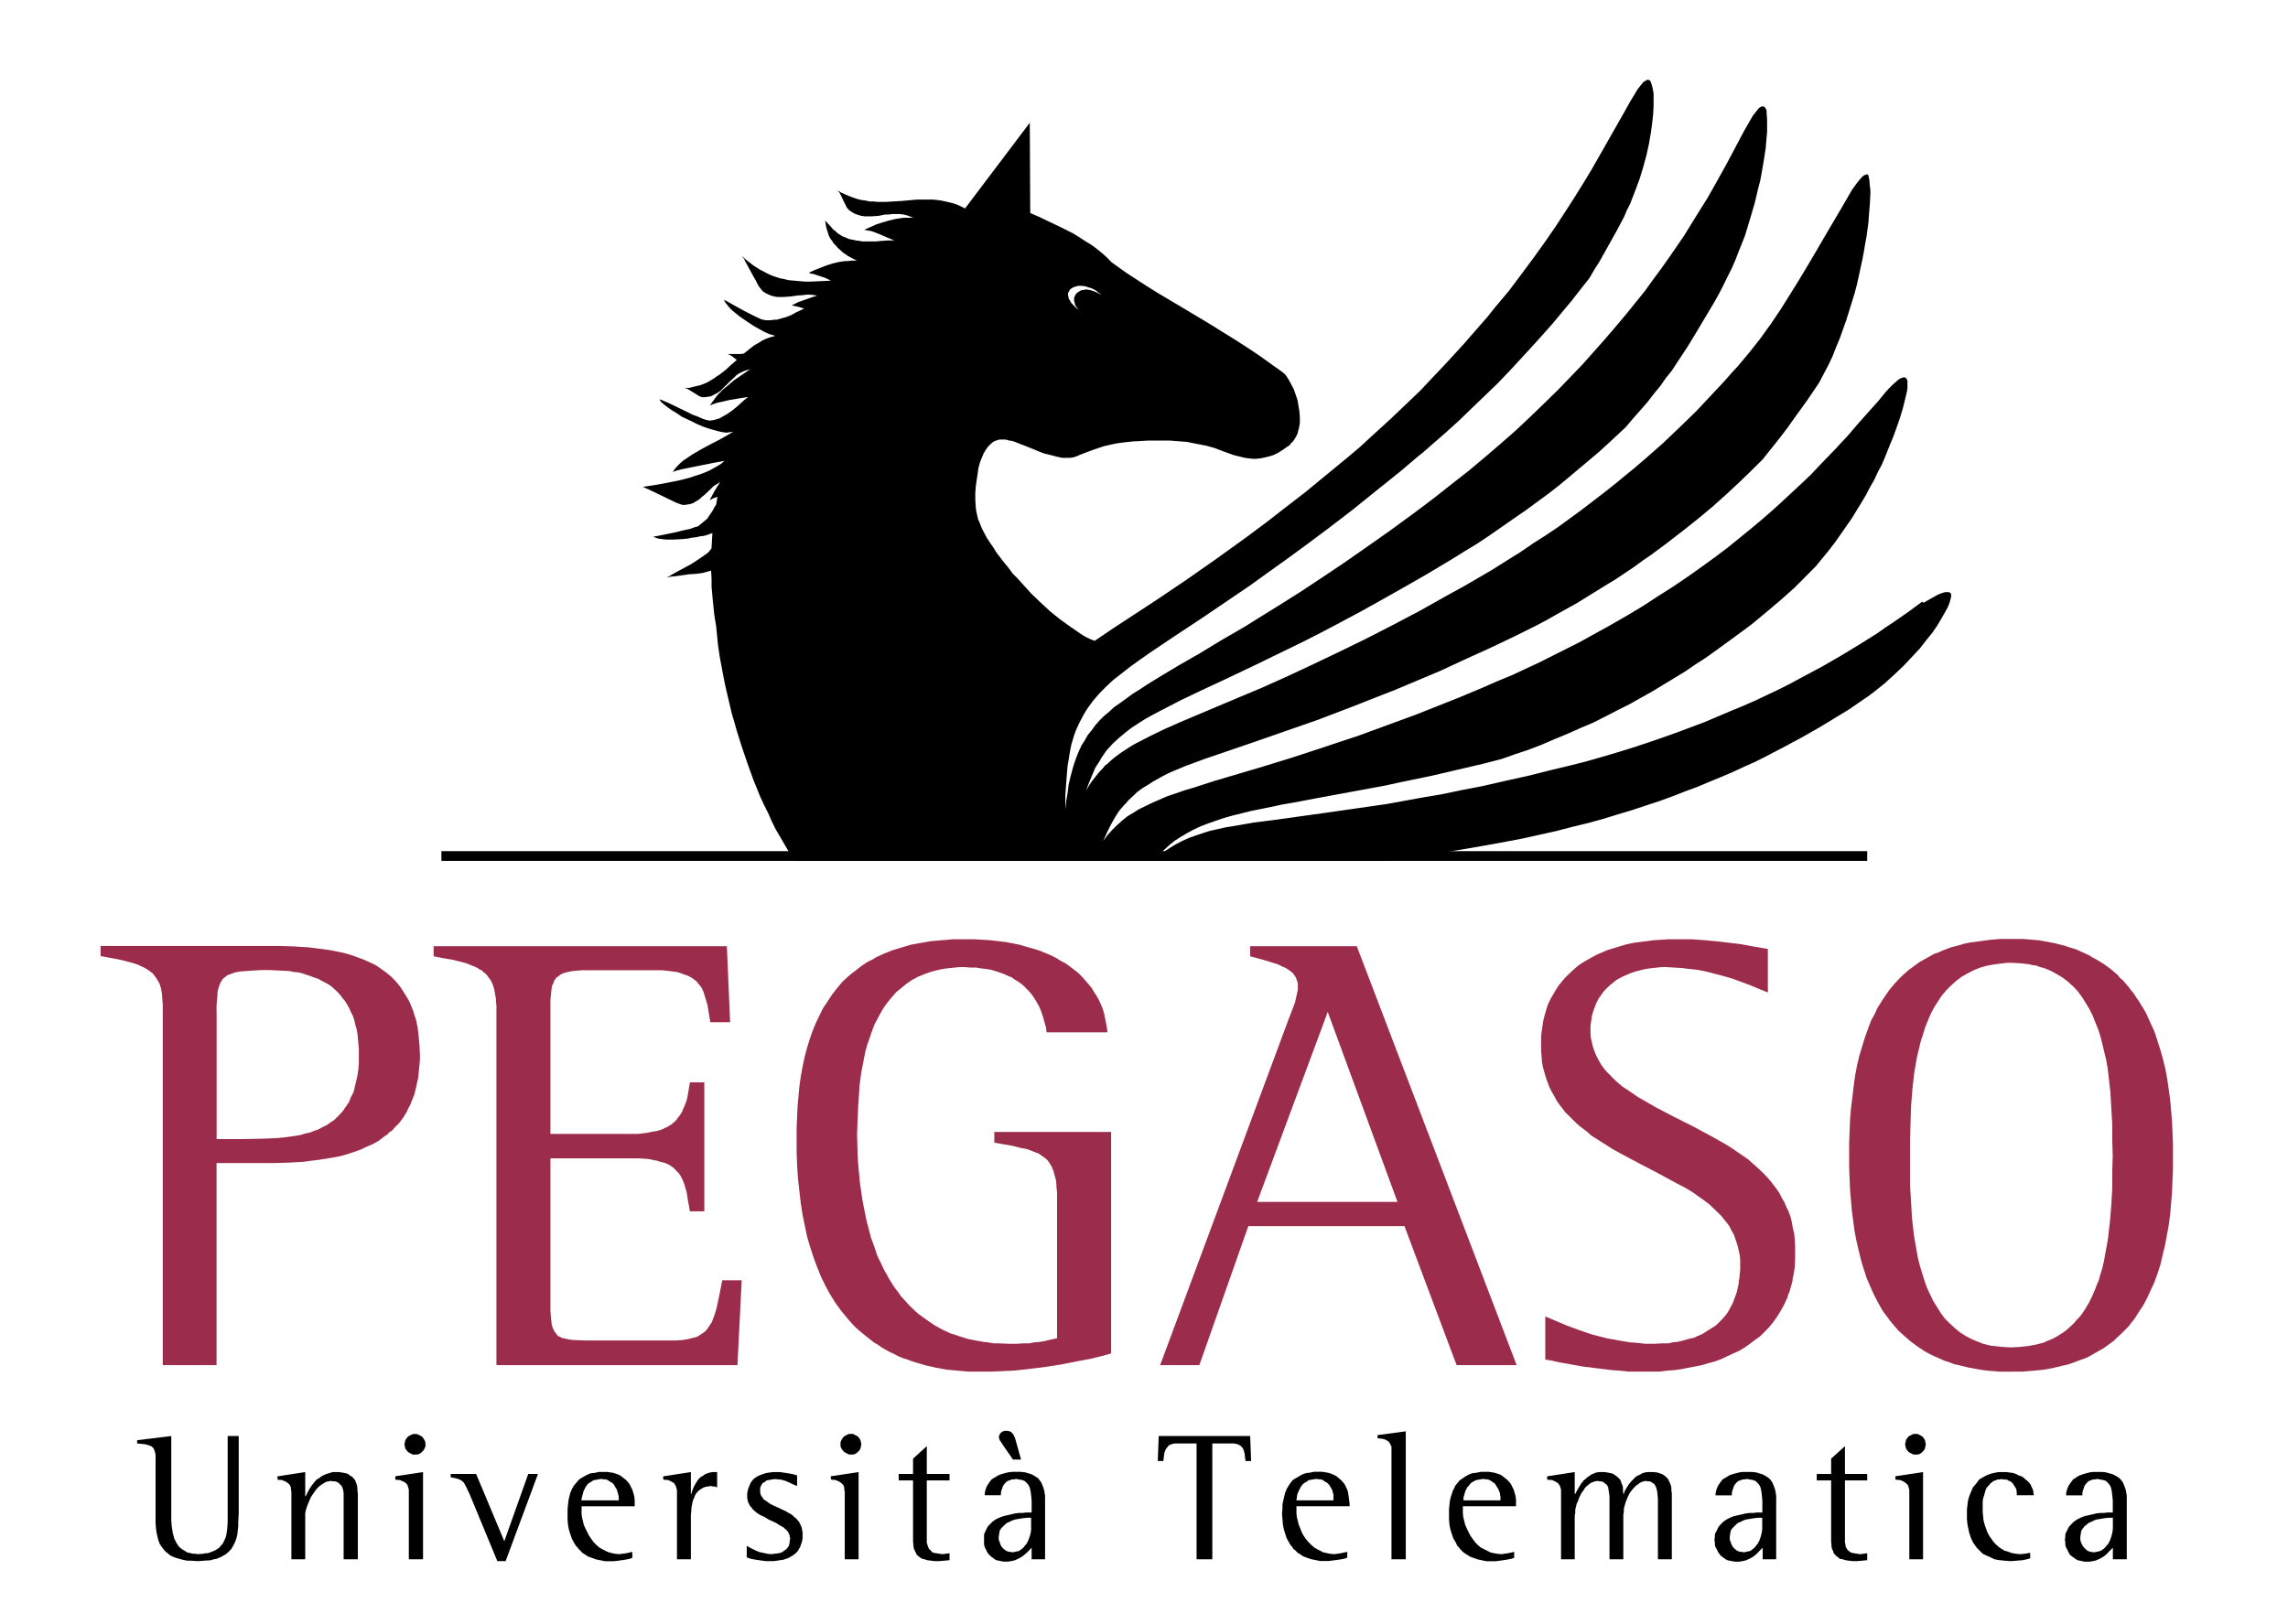 <svg xmlns="http://www.w3.org/2000/svg" id="Livello_1" data-name="Livello 1" viewBox="0 0 296.17 210.32"><defs><style>      .cls-1, .cls-2, .cls-3 {        stroke-width: 0px;      }      .cls-1, .cls-3 {        fill: #000;      }      .cls-2 {        fill: #9c2c4b;      }      .cls-2, .cls-3 {        fill-rule: evenodd;      }    </style></defs><polygon class="cls-3" points="30.9 185.94 29.47 185.94 29.47 196.25 29.47 197.09 29.41 197.99 29.35 198.42 29.28 198.83 29.16 199.2 28.99 199.56 28.81 199.91 28.51 200.22 28.4 200.4 28.21 200.51 27.85 200.75 27.38 200.94 26.89 201.12 26.6 201.12 26.3 201.18 25.58 201.24 25.29 201.18 24.98 201.18 24.45 201.06 24.2 201 24.02 200.87 23.61 200.63 23.31 200.4 23.13 200.22 23.01 200.04 22.77 199.67 22.71 199.5 22.59 199.32 22.47 198.89 22.36 198.48 22.3 198.05 22.23 197.64 22.17 196.8 22.17 196.07 22.17 185.94 17.75 186.48 17.75 186.9 18.82 187.01 19 187.07 19.25 187.13 19.54 187.25 19.66 187.31 19.78 187.44 19.9 187.56 19.96 187.74 20.02 187.91 20.08 188.09 20.14 188.4 20.14 188.64 20.14 196.07 20.14 196.68 20.14 197.27 20.19 197.87 20.26 198.42 20.38 198.95 20.5 199.44 20.68 199.91 20.97 200.34 21.28 200.75 21.46 200.94 21.64 201.06 22.05 201.41 22.3 201.53 22.59 201.65 23.18 201.84 23.9 202.02 24.27 202.08 24.68 202.08 25.58 202.14 26.48 202.08 27.32 202.02 27.67 201.9 28.03 201.84 28.63 201.59 28.93 201.41 29.16 201.3 29.59 200.94 29.77 200.75 29.94 200.57 30.18 200.16 30.43 199.67 30.6 199.2 30.72 198.71 30.78 198.17 30.84 197.64 30.84 197.09 30.9 195.95 30.9 185.94"></polygon><polygon class="cls-3" points="37.72 201.9 39.51 201.9 39.51 196.25 39.51 195.95 39.57 195.6 39.69 195.23 39.81 194.88 40.11 194.16 40.28 193.8 40.53 193.43 40.77 193.08 41 192.78 41.3 192.47 41.61 192.24 41.9 192.06 42.2 191.88 42.5 191.81 42.86 191.75 43.1 191.81 43.39 191.81 43.58 191.88 43.82 192 43.93 192.12 44.05 192.24 44.17 192.35 44.29 192.53 44.41 192.9 44.48 193.31 44.48 193.74 44.48 194.21 44.48 201.9 46.32 201.9 46.32 193.43 46.26 192.84 46.26 192.59 46.2 192.3 46.03 191.81 45.91 191.57 45.73 191.4 45.61 191.22 45.36 191.1 45.13 190.91 44.89 190.79 44.6 190.73 44.29 190.67 43.87 190.61 43.52 190.61 43.04 190.61 42.68 190.73 42.26 190.85 41.96 190.98 41.61 191.16 41.3 191.4 41 191.57 40.77 191.81 40.53 192.12 40.34 192.35 39.99 192.9 39.75 193.37 39.57 193.74 39.51 193.74 39.51 190.61 35.92 191.16 35.92 191.57 36.16 191.63 36.47 191.63 36.76 191.75 37.06 191.88 37.29 192.06 37.42 192.18 37.54 192.3 37.6 192.47 37.66 192.65 37.66 192.9 37.72 193.14 37.72 201.9"></polygon><path class="cls-3" d="M53.74,188.34h.24l.24-.06.24-.13.19-.18.18-.18.12-.24.12-.25v-.53l-.12-.3-.12-.19-.18-.24-.19-.12-.24-.12-.24-.12h-.54l-.24.12-.24.12-.18.12-.18.24-.13.19-.06.3-.06.24.06.3.06.25.13.18.18.24.18.12.24.12.24.13h.31ZM52.9,201.9h1.86v-11.29l-3.59.54v.42l.24.06h.31l.3.12.29.13.25.18.12.12.06.12.06.18.06.18.06.25v9Z"></path><polygon class="cls-3" points="64.38 202.14 65.45 202.14 69.64 190.85 68.38 190.85 65.28 199.56 61.63 190.85 58.34 190.85 58.34 191.28 58.94 191.4 59.35 191.51 59.72 191.69 59.84 191.81 60.02 191.94 60.19 192.24 60.37 192.59 60.8 193.49 64.38 202.14"></polygon><path class="cls-3" d="M80.1,194.27h-4.85l.06-.35.12-.43.11-.42.12-.24.13-.25.11-.18.18-.24.23-.18.24-.12.25-.19.36-.06.3-.06.42-.06.24.06h.23l.24.06.19.12.23.13.18.12.18.12.12.18.23.41.13.19.06.24.06.18.06.24.06.25v.47ZM81.84,200.94l-.78.18-.48.06-.41.06-.6-.06-.53-.12-.23-.06-.31-.13-.47-.24-.43-.24-.41-.35-.18-.19-.18-.18-.3-.42-.29-.43-.24-.47-.24-.49-.19-.41-.11-.49-.12-.47-.06-.49v-.96h6.88v-.84l-.06-.47-.12-.43-.12-.41-.19-.37-.18-.35-.23-.3-.24-.25-.31-.24-.3-.24-.3-.18-.37-.13-.35-.12-.41-.06-.37-.06h-1.08l-.53.12-.54.06-.47.19-.43.24-.41.24-.29.24-.31.37-.29.35-.24.43-.06.18-.12.24-.13.49-.12.53-.06.55-.06.59v1.33l.06.72.11.59.19.6.18.54.24.47.29.49.18.18.19.24.18.18.18.19.18.18.23.12.43.3.53.18.49.19.59.12.6.12h1.13l.54-.06.84-.12.65-.12.37-.13v-.77Z"></path><polygon class="cls-3" points="87.63 201.9 89.43 201.9 89.43 196.19 89.49 195.6 89.49 195.29 89.55 195 89.67 194.39 89.78 194.1 89.91 193.8 90.03 193.49 90.21 193.26 90.44 193.02 90.68 192.84 90.99 192.65 91.29 192.53 91.64 192.47 92.06 192.41 92.24 192.47 92.48 192.47 92.83 192.59 92.83 190.61 92.71 190.61 92.66 190.61 92.24 190.61 91.87 190.67 91.52 190.79 91.22 190.91 90.99 191.1 90.74 191.22 90.5 191.45 90.33 191.63 90.03 192.12 89.78 192.59 89.61 193.02 89.49 193.43 89.43 193.43 89.43 190.61 85.85 191.16 85.85 191.57 86.14 191.63 86.44 191.63 86.73 191.75 86.86 191.81 86.98 191.88 87.28 192.06 87.33 192.18 87.45 192.35 87.51 192.53 87.57 192.71 87.63 192.96 87.63 193.2 87.63 201.9"></polygon><polygon class="cls-3" points="103.18 191.04 102.76 190.91 102.17 190.79 101.39 190.67 100.96 190.61 100.55 190.61 100.08 190.61 99.59 190.67 99.18 190.73 98.81 190.85 98.45 190.98 98.16 191.1 97.85 191.28 97.62 191.45 97.38 191.69 97.32 191.81 97.2 191.94 97.09 192.18 96.97 192.47 96.84 192.78 96.78 193.08 96.72 193.37 96.72 193.74 96.72 193.98 96.78 194.27 96.84 194.51 96.97 194.76 97.09 195 97.26 195.17 97.38 195.35 97.56 195.54 97.98 195.9 98.45 196.19 99 196.44 99.47 196.74 100.49 197.21 100.96 197.52 101.39 197.76 101.5 197.81 101.56 197.93 101.74 198.05 101.92 198.24 102.05 198.42 102.11 198.6 102.22 198.77 102.22 198.95 102.29 199.2 102.22 199.5 102.22 199.73 102.17 199.91 102.11 200.16 101.99 200.34 101.86 200.51 101.74 200.63 101.56 200.75 101.21 201 101.03 201.06 100.79 201.12 100.31 201.18 99.82 201.24 99.3 201.18 98.75 201.06 98.22 200.94 97.79 200.75 97.09 200.4 96.66 200.16 96.66 201.65 97.2 201.84 97.85 201.96 98.69 202.08 99.18 202.14 99.71 202.14 100.13 202.14 100.6 202.08 100.96 202.02 101.39 201.96 101.74 201.84 102.11 201.71 102.4 201.53 102.7 201.35 103 201.12 103.24 200.87 103.42 200.57 103.59 200.28 103.71 199.91 103.83 199.56 103.89 199.2 103.89 198.77 103.89 198.42 103.83 198.11 103.78 197.81 103.66 197.52 103.54 197.27 103.42 197.03 103.24 196.85 103.07 196.62 102.82 196.44 102.64 196.25 102.4 196.07 102.17 195.95 101.68 195.66 101.15 195.41 100.13 194.94 99.65 194.7 99.23 194.39 99.06 194.27 98.87 194.16 98.63 193.8 98.52 193.68 98.45 193.43 98.4 193.26 98.4 193.08 98.4 192.84 98.4 192.65 98.52 192.35 98.63 192.18 98.69 192.06 99 191.88 99.23 191.69 99.59 191.63 99.94 191.57 100.31 191.51 100.79 191.57 101.03 191.57 101.27 191.63 101.68 191.75 102.11 191.94 102.76 192.24 103.18 192.41 103.18 191.04"></polygon><path class="cls-3" d="M110.12,188.34h.3l.23-.06.24-.13.19-.18.18-.18.12-.24.06-.25.06-.3-.06-.24-.06-.3-.12-.19-.18-.24-.19-.12-.24-.12-.23-.12h-.54l-.24.12-.24.12-.18.12-.19.24-.12.19-.11.3v.53l.11.25.12.18.19.24.18.12.24.12.24.13h.25ZM109.34,201.9h1.8v-11.29l-3.59.54v.41l.3.06h.25l.3.12.29.13.23.18.12.12.13.12.06.18.06.18v.25l.06.24v8.76Z"></path><polygon class="cls-3" points="122.91 201.12 122.43 201.18 122.01 201.24 121.59 201.18 121.18 201.12 120.87 201.06 120.69 201 120.58 200.87 120.46 200.75 120.34 200.63 120.22 200.51 120.16 200.34 120.09 200.16 120.03 199.97 119.97 199.73 119.97 199.5 119.97 191.69 122.91 191.69 122.91 190.85 119.97 190.85 119.97 187.25 118.19 188.87 118.19 190.85 116.33 190.85 116.33 191.69 118.19 191.69 118.19 198.77 118.19 199.56 118.25 200.28 118.31 200.57 118.43 200.81 118.55 201.06 118.66 201.3 118.84 201.47 119.07 201.65 119.38 201.84 119.68 201.9 120.03 202.02 120.52 202.08 120.99 202.14 121.53 202.14 122.2 202.08 122.91 202.02 122.91 201.12"></polygon><path class="cls-3" d="M133.49,197.93l-.06.49-.12.47-.19.54-.24.47-.18.19-.18.24-.18.18-.25.18-.18.12-.12.06h-.18l-.23.07-.31.06-.24-.06h-.23l-.18-.07-.18-.06-.3-.24-.12-.12-.12-.12-.12-.18-.06-.12-.12-.37-.12-.3v-.37l.06-.41.06-.36.18-.31.12-.12.12-.12.24-.24.3-.25.29-.12.36-.18.37-.12.29-.06.72-.12.59-.06h.49v1.37ZM133.49,201.9h1.79v-8.22l-.06-.37-.06-.36-.12-.37-.12-.3-.12-.3-.18-.25-.12-.18-.11-.12-.25-.18-.29-.18-.35-.19-.42-.12-.18-.06-.23-.06-.55-.06h-1.07l-.53.06-.49.12-.41.12-.35.13-.31.18-.3.18-.29.18-.19.24-.11.13-.06.12-.18.24-.12.24-.12.31-.06.24-.06.3v.24h2.09v-.24l.06-.36.12-.31.12-.35.24-.3.19-.18.18-.13.24-.06.24-.12h.23l.37-.06.29.06.36.06.25.06.24.12.18.19.18.18.12.18.12.24.13.55.06.55.06.59v1.56h-.72l-.41.06h-.49l-.53.06-.49.12-.53.12-.49.12-.53.19-.49.24-.41.3-.36.37-.18.18-.12.18-.23.49-.12.24-.06.24v1.2l.06.31.12.24.12.24.11.25.18.24.18.18.19.18.18.12.24.19.23.12.31.06.3.06.29.06h.6l.36-.06.29-.06.25-.06.53-.25.42-.24.36-.3.35-.31.49-.53v1.56ZM131.15,188.99h1.02l-.77-2.76-.19-.41-.12-.18-.12-.13-.12-.12-.18-.06-.24-.06h-.42l-.12.06-.18.06-.12.12-.12.07-.06.18-.06.12-.06.18.06.24.06.19.18.24.18.3,1.37,1.98Z"></path><polygon class="cls-3" points="154.89 201.9 156.93 201.9 156.93 186.9 159.07 186.9 159.43 186.9 159.74 186.9 159.97 186.95 160.21 187.01 160.44 187.13 160.58 187.19 160.75 187.38 160.87 187.5 160.93 187.62 160.99 187.79 161.11 188.21 161.22 189.18 161.95 189.18 161.83 185.94 149.99 185.94 149.87 189.18 150.59 189.18 150.65 188.64 150.71 188.21 150.83 187.79 151.01 187.5 151.12 187.38 151.24 187.19 151.61 187.01 152.08 186.9 152.38 186.9 152.74 186.9 154.89 186.9 154.89 201.9"></polygon><path class="cls-3" d="M172.58,194.27h-4.77l.06-.35.06-.43.18-.42.12-.24.12-.25.12-.18.19-.24.24-.18.24-.12.23-.19.31-.06.35-.06.36-.06.3.06h.24l.24.06.18.12.17.13.25.12.12.12.18.18.24.41.12.19.06.24.06.18.06.24v.72ZM174.38,200.94l-.84.18-.41.06-.41.06-.6-.06-.55-.12-.29-.06-.23-.13-.48-.24-.42-.24-.41-.35-.19-.19-.18-.18-.35-.42-.29-.43-.25-.47-.18-.49-.18-.42-.12-.49-.12-.47-.06-.49v-.96h6.88v-.3l-.07-.55-.06-.47-.06-.43-.12-.41-.18-.37-.18-.35-.24-.3-.25-.25-.29-.24-.29-.24-.37-.18-.3-.13-.41-.12-.37-.06-.41-.06h-1.01l-.55.12-.53.06-.48.19-.42.24-.41.24-.37.24-.29.37-.24.35-.25.43-.06.18-.12.24-.12.49-.12.53-.12.55v.59l-.06.6.06.72.06.72.12.59.18.6.18.54.25.47.3.49.18.18.12.24.25.18.18.19.18.18.24.12.42.3.48.18.54.19.59.12.6.12h1.14l.47-.06.9-.12.66-.12.35-.13v-.77Z"></path><polygon class="cls-3" points="180.12 201.9 181.97 201.9 181.97 185.33 178.32 185.82 178.32 186.23 178.87 186.29 179.16 186.35 179.46 186.48 179.76 186.66 179.83 186.78 179.94 186.95 180.12 187.31 180.12 187.56 180.12 187.79 180.12 201.9"></polygon><path class="cls-3" d="M194.23,194.27h-4.79v-.35l.12-.43.12-.42.13-.24.12-.25.18-.18.18-.24.17-.18.23-.12.31-.19.3-.06.36-.06.37-.06.23.06h.24l.23.06.25.12.17.13.18.12.17.12.12.18.25.41.12.19.06.24.12.18v.24l.06.25v.47ZM196.02,200.94l-.84.18-.43.06-.41.06-.61-.06-.59-.12-.24-.06-.25-.13-.47-.24-.49-.24-.41-.35-.18-.19-.17-.18-.31-.42-.3-.43-.24-.47-.23-.49-.19-.42-.12-.49-.12-.47-.06-.49v-.96h6.88v-.84l-.06-.47-.12-.43-.12-.41-.19-.37-.17-.35-.24-.3-.24-.25-.3-.24-.3-.24-.29-.18-.36-.13-.37-.12-.35-.06-.43-.06h-1.01l-.59.12-.54.06-.47.19-.42.24-.35.24-.36.24-.31.37-.29.36-.18.43-.12.18-.06.24-.18.49-.13.53-.06.55-.06.59v1.33l.06.72.12.59.19.6.18.54.29.47.23.49.19.18.17.24.18.18.18.19.24.18.18.12.48.3.47.18.54.19.54.12.59.12h1.2l.49-.06.84-.12.65-.12.42-.13v-.77Z"></path><polygon class="cls-3" points="202.07 201.9 203.84 201.9 203.84 196.25 203.91 195.9 203.91 195.47 204.1 194.7 204.28 194.33 204.39 193.98 204.57 193.61 204.75 193.26 204.99 192.96 205.17 192.65 205.41 192.41 205.7 192.18 205.94 192 206.25 191.88 206.48 191.81 206.78 191.75 207.03 191.81 207.26 191.81 207.5 191.88 207.68 192 207.8 192.12 207.91 192.18 207.98 192.24 208.04 192.35 208.16 192.53 208.22 192.9 208.28 193.31 208.34 193.74 208.34 194.21 208.34 201.9 210.13 201.9 210.13 196.13 210.2 195.72 210.2 195.35 210.31 194.94 210.43 194.51 210.72 193.8 210.9 193.43 211.09 193.14 211.33 192.84 211.56 192.59 211.8 192.35 212.05 192.18 212.28 192 212.53 191.88 212.76 191.81 213 191.75 213.3 191.81 213.54 191.81 213.71 191.88 213.9 192 214.08 192.12 214.2 192.24 214.38 192.59 214.5 193.02 214.56 193.55 214.61 194.1 214.61 194.76 214.61 201.9 216.41 201.9 216.41 194.39 216.41 193.68 216.41 193.31 216.35 193.02 216.35 192.65 216.29 192.35 216.18 192.06 216.06 191.81 215.93 191.51 215.75 191.34 215.51 191.1 215.22 190.91 214.91 190.79 214.56 190.67 214.08 190.61 213.6 190.61 213.24 190.61 212.88 190.67 212.53 190.79 212.23 190.98 211.92 191.1 211.68 191.28 211.45 191.51 211.21 191.75 210.85 192.18 210.55 192.65 210.31 193.08 210.2 193.43 210.13 193.43 210.08 192.84 210.08 192.59 210.01 192.3 209.89 192.06 209.83 191.81 209.71 191.57 209.53 191.4 209.35 191.22 209.18 191.1 208.93 190.91 208.69 190.79 208.4 190.73 208.1 190.67 207.74 190.61 207.32 190.61 206.97 190.61 206.6 190.67 206.31 190.79 206.01 190.91 205.77 191.1 205.47 191.28 205.23 191.51 204.99 191.69 204.81 191.94 204.69 192.06 204.63 192.18 204.33 192.65 204.1 193.08 203.91 193.43 203.84 193.43 203.84 190.61 200.27 191.16 200.27 191.57 200.56 191.63 200.86 191.63 201.17 191.75 201.4 191.88 201.7 192.06 201.76 192.18 201.87 192.3 201.95 192.47 202 192.65 202.07 192.9 202.07 193.14 202.07 201.9"></polygon><path class="cls-3" d="M228.12,197.93l-.06.49-.12.47-.18.54-.24.47-.17.19-.18.24-.19.18-.24.18-.17.12-.18.06h-.12l-.25.07-.3.06-.24-.06h-.23l-.19-.07-.18-.06-.3-.24-.12-.12-.12-.12-.12-.18-.06-.12-.14-.37-.11-.3v-.37l.06-.41.06-.36.19-.31.12-.12.12-.12.23-.24.3-.25.31-.12.36-.18.3-.12.37-.06.71-.12.6-.06h.47v1.37ZM228.12,201.9h1.8v-8.22l-.06-.37-.06-.35-.12-.37-.12-.3-.12-.3-.17-.25-.13-.18-.12-.12-.24-.18-.29-.18-.37-.19-.41-.12-.18-.06-.23-.06-.55-.06h-1.13l-.47.06-.48.12-.42.12-.37.13-.3.18-.29.18-.31.18-.18.24-.12.13-.06.12-.18.24-.12.24-.12.31-.06.24-.07.3v.24h2.11v-.24l.06-.36.12-.31.12-.36.23-.3.18-.18.18-.13.25-.06.24-.12h.23l.37-.06.3.06.36.06.23.06.25.12.18.19.17.18.12.18.12.24.12.55.06.55.06.59v1.56h-.71l-.42.06h-.47l-.54.06-.48.12-.54.12-.53.12-.48.19-.48.24-.42.3-.36.37-.17.18-.12.18-.23.49-.14.24-.06.24v.3l-.06.31.06.3v.3l.06.31.14.24.12.24.12.25.18.24.12.18.24.18.18.12.25.19.24.12.3.06.31.06.29.06h.59l.37-.06.29-.06.24-.06.54-.25.41-.24.37-.3.3-.31.53-.53v1.56Z"></path><polygon class="cls-3" points="241.7 201.12 241.27 201.18 240.8 201.24 240.38 201.18 240.02 201.12 239.67 201.06 239.55 201 239.37 200.87 239.24 200.75 239.12 200.63 239.06 200.51 238.94 200.34 238.89 200.16 238.89 199.97 238.82 199.73 238.82 199.5 238.82 191.69 241.7 191.69 241.7 190.85 238.82 190.85 238.82 187.25 237.03 188.87 237.03 190.85 235.17 190.85 235.17 191.69 237.03 191.69 237.03 198.77 237.03 199.56 237.09 200.28 237.15 200.57 237.28 200.81 237.34 201.06 237.52 201.3 237.69 201.47 237.93 201.65 238.16 201.84 238.53 201.9 238.89 202.02 239.31 202.08 239.84 202.14 240.38 202.14 241.04 202.08 241.7 202.02 241.7 201.12"></polygon><path class="cls-3" d="M247.97,188.34h.24l.25-.06.23-.13.18-.18.18-.18.12-.24.06-.25.06-.3-.06-.24-.06-.3-.12-.19-.18-.24-.18-.12-.23-.12-.25-.12h-.53l-.24.12-.25.12-.17.12-.18.24-.12.19-.06.3-.06.24.06.3.06.25.12.18.18.24.17.12.25.12.24.13h.29ZM247.13,201.9h1.8v-11.29l-3.58.54v.42l.3.06h.29l.3.12.25.13.24.18.12.12.12.12.06.18.06.18.06.25v9Z"></path><polygon class="cls-3" points="262.8 201.06 262.14 201.18 261.49 201.24 260.89 201.18 260.29 201.06 259.81 200.87 259.51 200.81 259.33 200.69 258.85 200.4 258.43 200.04 258.07 199.67 257.78 199.26 257.48 198.83 257.24 198.36 257.06 197.87 256.88 197.34 256.76 196.86 256.7 196.31 256.65 195.78 256.65 195.23 256.65 194.82 256.65 194.39 256.7 194.04 256.82 193.68 257 193.02 257.12 192.71 257.3 192.47 257.48 192.3 257.66 192.06 257.84 191.94 258.07 191.75 258.31 191.69 258.56 191.57 258.8 191.57 259.09 191.51 259.33 191.57 259.63 191.57 259.87 191.63 260.05 191.75 260.23 191.81 260.4 191.94 260.53 192.06 260.65 192.24 260.83 192.53 260.95 192.71 261.01 192.9 261.06 193.26 261.06 193.61 263.28 193.61 263.21 193.31 263.21 193.08 263.1 192.78 262.98 192.53 262.86 192.24 262.69 192 262.43 191.75 262.2 191.57 261.96 191.34 261.67 191.16 261.3 191.04 260.95 190.85 260.59 190.73 260.17 190.67 259.69 190.61 259.27 190.61 258.68 190.61 258.07 190.73 257.84 190.79 257.6 190.85 257.12 191.04 256.7 191.28 256.28 191.51 256.1 191.69 255.98 191.88 255.69 192.24 255.38 192.59 255.2 193.02 255.03 193.43 254.85 193.92 254.73 194.39 254.67 194.94 254.61 195.47 254.61 196.01 254.61 196.68 254.67 197.34 254.79 197.93 254.91 198.48 255.08 199.01 255.2 199.32 255.32 199.56 255.45 199.79 255.57 199.97 255.75 200.22 255.93 200.46 256.28 200.81 256.65 201.18 257.12 201.41 257.66 201.65 258.19 201.9 258.5 201.96 258.85 202.02 259.51 202.08 260.29 202.14 261.06 202.08 261.78 202.02 262.38 201.9 262.8 201.77 262.8 201.06"></polygon><path class="cls-3" d="M273.5,197.93l-.06.49-.12.47-.18.54-.24.47-.18.19-.19.24-.18.18-.24.18-.24.12-.12.06h-.12l-.25.07-.3.06-.47-.06-.19-.07-.18-.06-.29-.24-.12-.12-.12-.12-.12-.18-.06-.12-.18-.37-.06-.3v-.37l.06-.41.06-.36.19-.31.12-.12.06-.12.3-.24.3-.25.31-.12.35-.18.3-.12.37-.06.71-.12.61-.06h.47v1.37ZM273.5,201.9h1.8v-8.22l-.06-.37-.06-.35-.12-.37-.12-.3-.12-.3-.18-.25-.13-.18-.12-.12-.24-.18-.3-.18-.37-.19-.42-.12-.24-.06-.17-.06-.54-.06h-1.13l-.48.06-.47.12-.41.12-.37.13-.36.18-.23.18-.31.18-.17.24-.12.13-.06.12-.18.24-.12.24-.12.31-.07.24-.06.3v.24h2.1v-.24l.06-.36.12-.31.12-.36.24-.3.17-.18.18-.13.19-.06.29-.12h.24l.35-.06.31.06.3.06.29.06.25.12.17.19.18.18.12.18.12.24.12.55.06.55.06.59v1.56h-.71l-.42.06h-.47l-.54.06-.47.12-.54.12-.53.12-.48.19-.47.24-.43.3-.36.37-.18.18-.12.18-.25.49-.12.24-.06.24v.3l-.06.31.06.3v.3l.06.31.12.24.13.24.12.25.12.24.18.18.24.18.18.12.25.19.24.12.3.06.3.06.24.06h.65l.36-.06.3-.06.23-.06.54-.25.41-.24.37-.3.29-.31.53-.53v1.56Z"></path><path class="cls-2" d="M28.03,131.03v-.84l.06-.72.06-.65v-.31l.06-.3.13-.49.12-.24.06-.23.24-.37.12-.18.18-.12.37-.3.47-.18.54-.19.65-.12.78-.06.9-.06,1.02-.06h1.13l1.25.06,1.26.06.59.12.6.06.53.13.54.18.53.18.48.18.53.18.43.25.47.24.42.23.41.3.35.31.37.36.35.37.3.41.31.36.3.49.24.42.24.54.25.49.18.53.12.54.18.6.12.66.06.6.06.73.06.65v1.68l-.06.9-.12.84-.18.78-.18.72-.06.35-.12.37-.31.59-.24.61-.36.54-.18.24-.18.3-.37.42-.41.42-.43.43-.47.3-.48.35-.53.25-.54.3-.53.18-.6.24-.59.12-.6.19-.66.11-1.25.18-1.31.12-1.38.06-2.8.06h-3.47v-16.44ZM21.03,176.76h7v-26.16h7.42l1.97-.06,1.9-.11.96-.13.96-.12,1.91-.3.9-.18.9-.25.9-.3.84-.3.77-.37.84-.36.72-.41.72-.55.35-.23.3-.31.37-.24.3-.35.3-.31.31-.3.53-.72.48-.78.18-.42.24-.42.35-.9.19-.47.12-.49.12-.53.12-.54.12-.53.06-.55.06-.6.06-.59.06-.66v-.61l-.06-1.32-.12-1.21-.12-1.08-.12-.53-.12-.55-.18-.47-.13-.49-.36-.9-.18-.41-.24-.43-.49-.78-.47-.72-.54-.65-.59-.61-.37-.3-.3-.25-.66-.47-.71-.49-.78-.36-.78-.35-.84-.31-.84-.3-.83-.23-.9-.19-.9-.18-.9-.12-.9-.12-.96-.12-.96-.06-.96-.06-1.86-.06H13.02v1.31l2.34.43.96.23.9.24.71.24.37.19.3.12.3.18.29.18.49.35.18.19.18.24.18.23.13.24.3.49.18.6.06.3.06.36.06.72.06.78v46.63Z"></path><polygon class="cls-2" points="64.26 176.76 95.46 176.76 96.01 165.78 93.49 165.78 93.08 167.88 92.89 168.77 92.71 169.56 92.48 170.28 92.24 170.93 92.12 171.24 91.95 171.48 91.64 171.95 91.46 172.2 91.29 172.38 90.8 172.73 90.33 173.04 90.03 173.16 89.72 173.22 89.07 173.39 88.71 173.45 88.35 173.51 87.45 173.57 86.5 173.57 77.84 173.57 75.86 173.57 74.3 173.51 73.7 173.45 73.17 173.33 72.68 173.22 72.51 173.1 72.33 173.04 72.15 172.91 72.04 172.73 71.92 172.61 71.8 172.44 71.61 172.08 71.43 171.59 71.37 171.05 71.31 170.46 71.25 169.73 71.25 168.89 71.25 149.99 81.42 149.99 82.67 149.99 83.68 150.05 84.17 150.11 84.64 150.23 85.07 150.29 85.42 150.42 86.14 150.6 86.73 150.89 87.22 151.25 87.63 151.68 87.81 151.85 88 152.09 88.3 152.64 88.53 153.18 88.71 153.77 88.9 154.43 89.01 155.22 89.31 156.84 91.17 156.84 91.17 140.15 89.31 140.15 89.07 141.54 88.96 142.19 88.77 142.79 88.53 143.39 88.41 143.63 88.3 143.93 88 144.42 87.81 144.65 87.63 144.89 87.45 145.14 87.22 145.32 86.98 145.55 86.67 145.73 86.38 145.92 86.08 146.04 85.78 146.21 85.42 146.33 85.01 146.45 84.58 146.51 83.68 146.69 82.61 146.82 81.42 146.82 71.25 146.82 71.25 130.97 71.25 130.19 71.25 129.47 71.31 128.88 71.37 128.27 71.43 127.79 71.49 127.55 71.61 127.37 71.74 126.96 71.85 126.83 71.97 126.65 72.09 126.53 72.27 126.42 72.56 126.18 72.99 125.99 73.23 125.93 73.46 125.87 74.01 125.75 74.6 125.69 75.32 125.63 76.16 125.63 84.58 125.63 85.72 125.63 86.26 125.69 86.79 125.75 87.69 125.87 88.41 126.12 89.07 126.35 89.61 126.65 89.84 126.83 90.09 127.02 90.27 127.19 90.44 127.43 90.8 127.86 91.05 128.39 91.22 128.93 91.4 129.53 91.58 130.13 91.7 130.86 91.95 132.36 94.51 132.36 94.09 122.52 56.13 122.52 56.13 123.83 57.38 124.07 58.52 124.26 59.47 124.49 60.37 124.73 61.09 125.03 61.44 125.16 61.81 125.34 62.05 125.51 62.34 125.63 62.58 125.87 62.83 126.06 63.01 126.23 63.18 126.47 63.36 126.71 63.54 126.96 63.79 127.49 63.96 128.04 64.02 128.33 64.08 128.69 64.2 129.35 64.2 129.72 64.26 130.13 64.26 130.97 64.26 176.76"></polygon><polygon class="cls-2" points="143.83 146.57 128.71 146.57 128.71 147.96 131.09 148.37 132.05 148.62 132.95 148.79 133.73 149.09 134.03 149.21 134.39 149.33 134.92 149.7 135.16 149.87 135.41 150.05 135.64 150.29 135.82 150.54 135.94 150.77 136.12 151.01 136.23 151.32 136.36 151.61 136.54 152.28 136.66 152.69 136.72 153.05 136.78 153.95 136.83 154.43 136.83 154.98 136.83 156.12 136.83 173.28 136.06 173.45 135.28 173.63 134.63 173.75 133.91 173.81 133.18 173.94 132.42 173.94 131.58 174 130.68 174 129.25 173.94 128.59 173.94 127.87 173.81 127.28 173.75 126.61 173.63 126.01 173.51 125.36 173.39 124.23 173.04 123.69 172.85 123.08 172.67 122.06 172.2 121.05 171.65 120.16 171.05 119.26 170.4 118.84 170.09 118.43 169.73 117.65 168.96 116.93 168.17 116.57 167.76 116.28 167.33 115.91 166.86 115.61 166.43 115.32 165.95 115.01 165.47 114.78 165 114.48 164.51 114 163.49 113.76 163.02 113.52 162.48 113.17 161.4 112.74 160.25 112.45 159.11 112.15 157.97 111.91 156.78 111.67 155.57 111.49 154.38 111.31 153.12 111.2 151.91 111.08 150.66 111.01 149.39 110.94 146.82 111.01 145.14 111.08 143.39 111.2 141.6 111.25 140.69 111.37 139.74 111.49 138.84 111.67 137.94 111.84 137.04 112.02 136.14 112.27 135.24 112.57 134.4 112.86 133.56 113.17 132.71 113.58 131.93 114 131.15 114.42 130.43 114.9 129.78 115.2 129.41 115.44 129.12 116.03 128.45 116.69 127.92 117.35 127.37 118.06 126.89 118.84 126.47 119.26 126.3 119.68 126.12 120.58 125.81 121.05 125.69 121.53 125.57 122.06 125.46 122.55 125.39 123.08 125.34 123.63 125.28 124.23 125.22 124.82 125.22 125.54 125.28 126.32 125.28 126.97 125.39 127.63 125.46 128.29 125.57 128.88 125.75 129.43 125.93 129.96 126.12 130.44 126.35 130.92 126.53 131.34 126.83 131.76 127.08 132.17 127.37 132.54 127.67 132.83 127.98 133.13 128.27 133.44 128.63 133.67 128.93 133.91 129.29 134.14 129.66 134.33 130.01 134.51 130.31 134.8 131.03 135.04 131.75 135.22 132.42 135.41 133.07 135.47 133.67 143.35 133.67 143.29 133.07 143.17 132.48 143.05 131.87 142.93 131.27 142.76 130.68 142.64 130.37 142.52 130.08 142.27 129.53 141.98 129 141.62 128.45 141.31 127.92 140.9 127.43 140.49 126.96 140.06 126.47 139.59 125.99 139.05 125.57 138.51 125.16 137.91 124.73 137.25 124.38 136.66 124.01 135.94 123.65 135.22 123.36 134.45 123.05 133.67 122.81 132.83 122.58 131.99 122.33 131.09 122.15 130.14 121.97 129.18 121.86 128.16 121.74 127.15 121.68 126.07 121.62 124.94 121.62 123.39 121.62 122.67 121.68 121.95 121.74 120.52 121.86 119.21 122.09 118.55 122.21 117.88 122.33 116.69 122.69 115.49 123.05 114.42 123.48 113.4 123.95 112.92 124.26 112.39 124.49 111.49 125.09 110.65 125.75 110.23 126.06 109.81 126.42 109.03 127.14 108.38 127.92 107.72 128.76 107.13 129.66 106.53 130.56 106.06 131.52 105.57 132.54 105.16 133.56 104.79 134.63 104.44 135.77 104.14 136.92 103.89 138.11 103.66 139.37 103.48 140.64 103.36 141.95 103.24 143.28 103.18 144.65 103.12 146.04 103.12 147.47 103.12 149.21 103.18 150.95 103.3 152.64 103.48 154.26 103.66 155.82 103.89 157.31 104.2 158.82 104.49 160.19 104.91 161.58 105.33 162.89 105.81 164.16 106.29 165.35 106.88 166.55 107.48 167.64 108.15 168.72 108.5 169.19 108.85 169.68 109.64 170.64 109.99 171.05 110.42 171.54 110.83 171.95 111.25 172.32 112.21 173.1 113.11 173.81 113.64 174.12 114.12 174.47 114.66 174.78 115.2 175.08 115.73 175.31 116.28 175.61 116.87 175.86 117.47 176.04 118.06 176.27 118.66 176.45 119.92 176.82 121.24 177.11 121.89 177.23 122.55 177.35 123.98 177.48 124.7 177.54 125.42 177.6 126.97 177.6 128.35 177.6 129.67 177.54 131.04 177.48 132.36 177.35 134.92 177.05 137.25 176.7 139.41 176.27 140.37 176.09 141.26 175.92 142.76 175.55 143.83 175.25 143.83 146.57"></polygon><path class="cls-2" d="M171.87,131.03l9.03,24.6h-18.17l9.14-24.6ZM150.17,176.76h5.08l6.34-18h20.21l6.75,18h7.77l-10.34-27.12-10.35-27.12h-13.8v1.31l1.37.36,1.25.37,1.08.35.48.25.42.18.36.23.18.12.12.12.18.12.12.13.18.24.19.3.12.37.12.3v.9l-.12.53-.12.54-.12.55-.43,1.14-.42,1.08-16.62,44.77Z"></path><polygon class="cls-2" points="228.84 122.87 226.75 122.52 225.44 122.27 224 122.09 222.45 121.91 220.71 121.74 218.92 121.62 217.95 121.62 217 121.62 215.98 121.62 215.03 121.68 214.08 121.74 213.18 121.86 212.28 121.97 211.39 122.09 210.55 122.27 209.71 122.52 208.93 122.76 208.16 122.99 207.44 123.29 206.72 123.6 206.07 123.95 205.41 124.32 204.81 124.67 204.21 125.09 203.67 125.57 203.14 126.06 202.66 126.53 202.18 127.08 201.76 127.61 201.4 128.16 201.05 128.76 200.68 129.41 200.39 130.01 200.15 130.74 199.97 131.39 199.78 132.11 199.67 132.83 199.55 133.61 199.49 134.4 199.49 135.24 199.49 136.02 199.55 136.73 199.6 137.51 199.72 138.17 199.91 138.84 200.09 139.49 200.33 140.15 200.56 140.76 200.86 141.36 201.17 141.89 201.46 142.44 201.81 142.97 202.24 143.51 202.59 143.99 203.08 144.47 203.5 144.89 203.98 145.37 204.45 145.79 205.47 146.57 205.94 147 206.48 147.35 207.62 148.07 208.75 148.79 209.94 149.45 212.34 150.72 214.73 151.97 217.07 153.24 218.21 153.83 219.28 154.49 219.76 154.85 220.3 155.22 221.26 155.94 222.08 156.72 222.86 157.49 223.23 157.97 223.58 158.39 223.88 158.82 224.11 159.29 224.42 159.83 224.6 160.32 224.78 160.86 224.95 161.4 225.07 161.93 225.2 162.53 225.26 163.14 225.26 163.73 225.26 164.39 225.2 165 225.14 165.59 225.07 165.9 225.07 166.19 224.95 166.74 224.83 167.27 224.66 167.76 224.48 168.23 224.31 168.72 224.05 169.19 223.82 169.62 223.58 170.03 223.29 170.4 222.98 170.75 222.63 171.11 222.27 171.48 221.91 171.77 221.49 172.01 220.65 172.55 220.24 172.79 219.76 172.98 219.28 173.22 218.73 173.33 217.66 173.63 217.13 173.75 216.53 173.81 215.93 173.94 215.28 173.94 214.01 174 213 174 211.97 173.88 210.96 173.81 209.94 173.63 208.93 173.45 207.98 173.28 207.03 173.04 206.07 172.79 204.33 172.2 203.5 171.89 202.71 171.59 201.29 170.99 200.03 170.46 200.03 176.04 200.74 176.15 201.81 176.39 203.2 176.64 204.87 176.94 206.72 177.17 208.69 177.41 209.71 177.48 210.79 177.6 211.8 177.6 212.88 177.6 213.83 177.6 214.79 177.6 215.75 177.48 216.7 177.41 217.6 177.29 218.5 177.11 219.4 176.94 220.3 176.76 221.14 176.51 221.61 176.39 222.02 176.27 222.8 175.98 223.58 175.61 224.36 175.25 225.14 174.9 225.85 174.47 226.51 174 227.17 173.51 227.82 173.04 228.43 172.44 228.96 171.89 229.5 171.24 229.97 170.58 230.4 169.91 230.81 169.19 230.99 168.84 231.17 168.42 231.36 168.05 231.47 167.64 231.66 167.21 231.77 166.8 231.89 166.37 232.01 165.95 232.07 165.47 232.18 165 232.32 164.1 232.37 163.08 232.37 162.05 232.37 161.28 232.32 160.5 232.25 159.71 232.07 158.99 231.95 158.27 231.77 157.55 231.54 156.9 231.24 156.29 230.99 155.69 230.64 155.1 230.34 154.49 229.97 153.95 229.56 153.42 229.14 152.87 228.72 152.4 228.25 151.91 227.76 151.44 227.29 151.01 226.75 150.54 226.28 150.11 225.14 149.33 224 148.55 223.41 148.19 222.8 147.84 221.61 147.17 219.16 145.85 216.65 144.59 214.26 143.34 213.12 142.67 212.05 142.07 211.03 141.36 210.01 140.69 209.59 140.33 209.12 139.92 208.75 139.56 208.34 139.13 207.98 138.78 207.62 138.35 207.32 137.94 207.03 137.45 206.78 136.98 206.54 136.49 206.36 136.02 206.19 135.53 206.07 134.99 205.94 134.45 205.88 133.85 205.88 133.32 205.88 132.83 205.94 132.42 206.01 131.93 206.07 131.52 206.19 131.09 206.31 130.74 206.6 129.96 206.78 129.59 206.97 129.23 207.2 128.93 207.44 128.57 207.68 128.27 207.98 127.98 208.28 127.67 208.57 127.43 208.93 127.14 209.23 126.89 210.01 126.47 210.79 126.12 211.63 125.81 212.11 125.69 212.58 125.57 213.07 125.46 213.54 125.39 214.01 125.34 214.56 125.28 215.1 125.22 215.63 125.22 216.65 125.28 217.66 125.34 218.68 125.46 219.69 125.57 220.65 125.75 221.61 125.99 223.41 126.47 224.24 126.71 225.07 127.02 226.51 127.55 227.82 128.1 228.84 128.51 228.84 122.87"></polygon><path class="cls-2" d="M260.4,174.47l-1.13-.06-1.08-.12-.53-.06-.48-.12-.48-.12-.48-.19-.47-.18-.42-.18-.83-.42-.78-.49-.66-.55-.65-.59-.66-.66-.54-.73-.48-.78-.48-.77-.41-.84-.42-.9-.31-.9-.3-.96-.29-.96-.25-.97-.18-1.02-.18-1.02-.17-1.02-.12-1.07-.12-1.02-.12-2.11-.13-2.09v-6.06l.06-2.16.07-2.16.17-2.17.12-1.08.12-1.02.17-1.02.18-1.02.25-1.03.24-1.02.3-.9.29-.96.37-.9.35-.84.42-.78.49-.77.47-.72.31-.37.3-.36.3-.3.31-.31.65-.59.72-.55.72-.41.84-.43.42-.18.47-.18.43-.12.47-.13,1.02-.18,1.01-.12.54-.06h.59l1.15.06,1.08.12.47.12.48.06.48.19.48.12.47.18.41.18.78.42.78.47.72.54.3.3.35.3.61.66.53.72.49.78.47.78.42.84.35.9.37.9.3.96.24.96.24,1.02.25,1.02.18,1.02.12,1.02.12,1.09.12,1.02.12,2.1.12,2.09v2.05l.06,1.92-.06,2.09v2.16l-.12,2.17-.18,2.16-.12,1.02-.12,1.09-.17,1.02-.19,1.02-.18,1.02-.23.96-.3.96-.12.49-.19.42-.35.9-.36.84-.42.84-.47.78-.48.72-.3.35-.3.3-.3.37-.3.3-.59.54-.37.3-.36.24-.78.49-.35.18-.42.18-.42.18-.43.19-.47.12-.47.12-.96.18-1.07.12-1.09.06ZM260.4,177.6h1.44l.72-.06.71-.06,1.32-.13.65-.12.6-.12,1.25-.3.54-.12.59-.19,1.08-.41.54-.18.53-.24.96-.55.96-.54.9-.65.42-.31.36-.36.78-.72.77-.78.31-.41.35-.43.29-.42.31-.49.3-.47.3-.42.54-1.02.47-1.02.25-.54.24-.53.41-1.13.37-1.15.29-1.25.3-1.25.24-1.27.25-1.37.18-1.39.12-1.44.12-1.44.06-1.56.06-1.51v-3.11l-.06-1.44-.06-1.44-.12-1.45-.12-1.37-.18-1.33-.19-1.31-.24-1.33-.29-1.2-.35-1.26-.37-1.15-.36-1.13-.23-.54-.25-.53-.24-.54-.24-.53-.23-.49-.31-.53-.3-.48-.29-.49-.31-.42-.3-.49-.35-.42-.31-.42-.71-.84-.43-.37-.35-.42-.84-.72-.9-.66-.96-.59-.48-.25-.48-.3-1.07-.49-.53-.24-.54-.18-.59-.18-.55-.18-1.25-.31-1.25-.24-.66-.12-.72-.06-1.37-.12h-2.99l-.66.06-.71.06-1.32.18-1.31.18-.6.12-.59.18-1.19.31-1.08.41-.54.25-.55.18-.94.53-.96.54-.9.66-.42.3-.42.36-.78.72-.72.78-.35.42-.35.42-.61.9-.29.42-.3.49-.31.48-.23.53-.24.49-.31.53-.41,1.08-.41,1.15-.37,1.2-.36,1.2-.3,1.26-.25,1.32-.18,1.33-.17,1.43-.18,1.45-.12,1.44-.06,1.56-.06,1.56v3.05l.06,1.51.06,1.45.12,1.37.12,1.38.18,1.37.18,1.33.25,1.26.29,1.25.3,1.21.17.6.18.54.37,1.14.47,1.09.48,1.07.53,1.02.54.96.3.42.37.49.29.41.36.43.72.84.78.72.42.36.41.36.9.66.9.6.54.3.47.24,1.08.48.54.24.59.18.6.25.6.12,1.2.3,1.31.24.72.12.65.07,1.5.12h1.49Z"></path><path class="cls-3" d="M248.99,78.05l1.37-.78.55-.3.48-.18.41-.12h.47l.13.06.06.06.06.06.06.11v.12l-.06.37-.12.47-.25.66-.36.66-.48.84-.53.9-.66.96-.78.96-.83,1.07-1.01,1.08-1.07,1.14-1.21,1.15-.59.53-.66.61-1.43,1.14-.72.54-.78.53-1.67,1.15-1.85,1.13-1.98,1.2-2.21,1.26-2.34,1.26-2.51,1.31-1.31.66-1.38.61-1.43.66-1.5.65-1.49.61-1.56.66-1.6.59-1.68.66-1.68.61-1.79.59-1.8.6-1.85.55-1.91.59-1.97.54-2.03.49-2.03.53-4.31.96-2.26.43-2.28.42-3.47.6-3.28.53-3.11.43-2.93.42-.55.06h-76.4l-.65-.96-.6-1.02-.59-1.02-.6-1.02-.54-1.08-.47-1.08-.55-1.09-.47-1.02-.9-2.22-.78-2.17-.71-2.09-.66-2.1-.3-1.08-.31-1.03-.47-1.98-.43-1.86-.35-1.8-.3-1.62-.24-1.55-.07-.66-.06-.66-.12-1.19-.24-1.51-.18-1.68-.18-1.98v-1.02l-.06-1.08-.19.06-.24.06-.65.18-.84.12-.96.06-1.74.25-.66.06-.47.12,1.37-.78,1.79-.96.84-.55.78-.53.36-.25.29-.24.19-.24.18-.23.12-1.99-.3.11-.37.13-.41.12-.49.06-.53.12-.54.06-.59.12-.6.06-1.13.06h-1.08l-.49-.06-.47-.06-.35-.12-.31-.12,1.19-.23,1.79-.37.96-.24.84-.18.66-.24.3-.07.18-.11.35-.3.37-.3.36-.31.23-.36.25-.35.24-.37.18-.36.24-.36.18-1.02-.53.18-.49.25.66-1.21.35-.59.37-.54-.3.18-.3.18-.29.19-.24.24-.49.47-.53.49-.25.18-.23.24-.29.19-.3.18-.3.18-.36.12-.35.06-.37.06h-.24l-.23-.06-.66-.24-1.61-.78-1.62-.78-.66-.3-.24-.12-.18-.06,1.68-.25,1.55-.29,1.5-.3.71-.18.72-.19.66-.23.59-.18.6-.23.59-.25.55-.3.53-.3.49-.31.41-.36-1.31.24-2.09.42-2.09.42-.72.18-.47.19.23-.37.3-.35.42-.42.41-.36.54-.35.53-.37,1.25-.73,1.2-.65,1.19-.61.96-.54.78-.47-.43.06-.41.06-.54-.06-.53-.12-.66-.18-.66-.19-.65-.23-.72-.3-.72-.36-1.37-.65-.6-.42-.6-.36-.54-.37-.23-.18-.24-.18-.42-.36-.24-.37.49.18.82.36,1.98.96,1.08.53.54.19.41.18.42.18.41.12.29.06h.19l.41-.06.41-.12.37-.11.3-.18.35-.19.31-.18.59-.41.54-.43.53-.47.54-.49.53-.41-1.14.18-1.43.24-.72.18-.65.13-.54.18-.47.18.23-.35.24-.31.24-.35.3-.37.3-.3.36-.36.72-.6.72-.61.77-.53,1.32-.9-.66.18-.41.18-.37.18-.35.25-.3.3-.6.55-.53.53-.54.55-.29.23-.31.18-.35.18-.36.19-.36.06-.48.06h-.29l-.37-.12-.29-.19-.3-.18-.66-.41-.29-.18-.37-.13h.6l.47-.12.49-.12.47-.11.49-.18.41-.18.42-.25.41-.24.41-.3.37-.23.78-.61.71-.66.72-.61-.6-.47-.29-.18-.3-.12h1.61l.49-.06.9-.72.48-.37.54-.3.47-.3.54-.25.53-.18.6-.18-.36-.11-.42-.12-.41-.18-.49-.25-.96-.53-1.01-.66-.96-.66-.9-.73-.36-.35-.3-.36-.29-.37-.19-.35.48.24.65.37,1.5.83.84.43.71.35.66.31.54.12h.71l.37-.06h.36l.66-.18.65-.19.6-.24.54-.3,1.14-.54-.78-.23-.84-.18.84-.42.84-.3.84-.3.77-.25-.41-.06-.49-.06h-.47l-.41.06-.84.06-.84.12-.84.06h-.84l-.41-.06-.43-.12-.41-.18-.24-.11-.18-.12-.19-.12-.18-.19-.41-.53-.37-.73-.41-.72-.78-1.44-.18-.31-.12-.3-.18-.18-.12-.18.77.65.78.6.78.49.78.41.35.18.41.18.37.13.36.12.37.12.35.06.78.18.71.06.66.06.72.06h.65l1.38-.06,1.31-.06-.72-.36-.77-.25-.72-.24-.36-.06-.3-.12.78-.35.78-.31.78-.3.77-.24.78-.19.84-.12h.35l.42-.06h.77l-.42-.18-.78-.42-.35-.25-.36-.24-.3-.3-.3-.25-.24-.3-.31-.3-.18-.31-.24-.3-.18-.36-.12-.37-.11-.35-.13-.43-.06-.41-.06-.41.55.59.47.54.3.23.24.24.29.19.37.24.47.18.41.18.9.18.42.06.41.07h1.68l.78-.07.82-.06h.84l-1.02-.42-.96-.42-.47-.18-.49-.18-.96-.18.84-.37.78-.35.78-.24.78-.23.77-.19.78-.12.41-.06h1.2l-.78-.3-.49-.12-.47-.06h-.96l-.47.06h-.43l-.9.18-.9.06h-.83l-.48-.06-.41-.12-.49-.18-.41-.25-.18-.12-.13-.12-.18-.18-.12-.18-.18-.37-.18-.36-.37-.78-.18-.35-.3-.31.53.31.54.24.55.23.47.18.54.18.53.13.49.06.53.12h.55l.47.06h1.08l1.01-.06,1.02-.06,2.03-.18h2.09l.54.06.48.06.54.12.53.12.49.12.53.18.54.25.47.24,8.38-11.1.06,11.69,1.13.49,1.25.6,1.5.71,1.67.84.78.48.84.55.78.47.71.54.66.53.6.54.59.61.9.65,1.01.72,1.2.78,1.39.9,1.43.9,3.23,1.92,3.41,2.04,3.4,2.11,1.68,1.08,1.6,1.07,1.5,1.08,1.43,1.02.12.12.18.13.25.35.29.49.29.53.31.61.23.66.24.71.12.72.12.72.06.78v.73l-.06.35-.06.36-.12.37-.06.3-.18.37-.18.3-.19.3-.24.23-.12.13-.11.18-.3.18-.6.42-.59.37-.6.3-.6.18-.53.13-.54.11-.53.06h-.49l-.53-.06-.48-.06-1.02-.25-.47-.12-.49-.18-1.01-.36-.96-.37-1.08-.3-1.19-.23-1.25-.25-.72-.06-.78-.06-.77-.06h-2.75l-1.02.06-1.08.06-1.08.12-.96.13-.84.18-.78.18-1.25.42-1.01.37-.9.35-.41.18-.42.13-.41.06h-1.02l-.6-.13-1.14-.3-.53-.12-.49-.18-.9-.37-.89-.36-.77-.3-.78-.31-.37-.12-.41-.06-.41-.12h-.84l-.18.06-.19.06-.18.06-.23.12-.3.25-.36.35-.3.42-.29.49-.25.6-.23.6-.18.66-.11.78-.12.78-.12.84-.06.84v.9l.06.96.06.48.12.54.12.53.24.54.23.6.31.6.35.66.43.66.41.59.41.66,1.02,1.33.54.65.53.73.6.6.6.66,1.19,1.32,1.25,1.2,1.25,1.15,1.27,1.02,1.25.9,1.13.78.53.36.54.3.54.25.48.18,2.39-1.62,2.75-1.8,3.11-2.04,3.48-2.35,3.87-2.7,4.31-3.11,2.33-1.74,2.39-1.86,2.57-1.98,2.64-2.17,2.99-2.46,1.49-1.26,1.37-1.26,1.38-1.26,1.31-1.2,1.31-1.25,1.27-1.21,1.25-1.2,1.19-1.27,1.13-1.19,1.13-1.2,2.15-2.35,2.03-2.33,1.01-1.15.9-1.14,1.86-2.21,1.67-2.23,1.55-2.09,1.5-2.09,1.37-1.99,1.25-1.92,1.2-1.86,1.08-1.74,1.02-1.68,1.78-3.12,2.76-4.86.54-.97.47-.77.43-.73.42-.54.29-.36.18-.18.19-.06.12-.13h.3l.12.06.06.07.06.12.12.35.13.49.12.65v1.68l-.06,1.08-.06.54-.07.61-.17,1.25-.12.66-.12.72-.3,1.37-.42,1.56-.47,1.56-.6,1.61-.65,1.68-.43.84-.35.84-.96,1.8-1.07,1.92-1.14,2.04-.66,1.03-.66,1.14-1.13,1.43-1.13,1.45-2.5,3-1.33,1.5-1.36,1.51-1.43,1.55-1.44,1.56-1.55,1.62-1.62,1.56-1.68,1.61-1.67,1.62-1.79,1.62-1.86,1.62-.96.84-.96.78-1.97,1.68-3.28,2.63-3.05,2.46-2.99,2.29-2.81,2.1-2.62,1.92-2.52,1.8-2.33,1.68-2.21,1.5-4.07,2.76-3.53,2.33-3.05,2.05-1.37.96-1.25.9-1.15.9-1.07.84-.96.9-.82.84-.78.9-.66.9-.3.47-.29.49-.54,1.02-.24.53-.24.54-.19.53-.18.61-.18.6-.12.59-.12.67-.11.72-.12.66-.07.72-.12,1.56-.12,1.68v1.8l.12-1.14.19-1.08.06-.49.06-.53.23-.97.24-.9.24-.83.3-.84.29-.72.36-.78.42-.66.41-.72.49-.59.47-.66.54-.61.59-.59.66-.54.65-.61.78-.53,1.62-1.19.89-.55.9-.6,2.03-1.25,2.33-1.39,2.5-1.43,2.76-1.68,3.11-1.8,2.21-1.38,2.4-1.49,2.57-1.62,2.63-1.74,2.87-1.92,2.93-2.04,3.17-2.23,3.28-2.4,2.39-1.8,2.28-1.8,2.21-1.73,2.15-1.8,2.03-1.74,1.98-1.74,1.85-1.74,1.8-1.74,1.72-1.68,1.68-1.74,1.56-1.62,1.49-1.68,1.43-1.61,1.39-1.62,1.31-1.56,1.26-1.56,1.2-1.49,1.08-1.5,1.07-1.45,1.01-1.43.96-1.39.9-1.31,1.6-2.59,1.5-2.4,1.25-2.21,1.13-2.04.96-1.8,1.43-2.7.6-1.03.47-.83.48-.6.18-.24.17-.19.23-.12.14-.06h.17l.18.12.06.06.12.19.06.24v.3l.06.78v1.63l-.06.66-.06.65-.06.78-.24,1.56-.3,1.74-.18.96-.24.9-.47,1.98-.6,2.04-.66,2.17-.83,2.09-.42,1.08-.47,1.08-.55,1.09-.53,1.08-.55,1.07-.6,1.08-2.33,3.91-1.2,1.97-1.31,1.98-.66,1.02-.78.96-.71,1.02-.84,1.02-.84,1.09-.89,1.02-.96,1.08-.96,1.14-2.33,2.17-1.19,1.08-1.27,1.07-2.57,2.16-1.31,1.09-1.39,1.08-2.93,2.15-1.49,1.02-1.56,1.09-1.55,1.08-1.62,1.08-1.68,1.02-1.72,1.07-3.11,1.86-2.93,1.68-2.87,1.62-2.69,1.5-2.56,1.37-2.4,1.27-2.33,1.19-2.21,1.08-4.07,1.98-3.65,1.74-3.22,1.5-2.88,1.37-2.45,1.27-1.13.59-1.08.6-.96.61-.9.59-.84.66-.78.66-.72.66-.65.71-.3.37-.24.36-.29.42-.23.42-.55.84-.41.96-.42,1.02-.18.48-.18.53.35-.65.42-.61.48-.61.42-.53.53-.55.23-.3.31-.23.53-.49.6-.49.65-.47.66-.43.72-.47.78-.42,1.61-.83,1.86-.9,2.03-.9,2.27-.96,5.14-2.17,2.99-1.25,3.24-1.45,3.47-1.62,3.77-1.8,3.17-1.55,3.4-1.74,3.53-1.86,3.76-2.11,1.97-1.08,1.86-1.08,1.85-1.08,1.8-1.14,1.74-1.08,1.66-1.14,1.68-1.07,1.61-1.08,3.05-2.23,2.88-2.21,1.38-1.09,1.31-1.08,1.31-1.07,1.26-1.08,2.39-2.1,2.21-2.11,2.1-2.04,1.91-2.04,1.8-1.92.84-.97.84-.9,1.55-1.86,1.37-1.74,1.38-1.92,1.25-1.86,1.13-1.8,1.08-1.74,1.01-1.67.96-1.62,1.68-2.88,1.91-3.24.77-1.33.66-1.14.6-.84.53-.65.23-.25.25-.18.18-.06.17-.06.12.06.06.12.12.54.06.78.07.47v.61l-.07,1.31-.06.72-.06.78-.06.84-.12.9-.12.9-.18.96-.17,1.02-.19,1.02-.47,2.17-.24,1.08-.3,1.14-.71,2.29-.37,1.19-.41,1.14-.42,1.19-.48,1.15-.47,1.2-.54,1.14-1.2,2.28-1.5,2.22-1.73,2.4-.89,1.26-1.02,1.33-2.15,2.7-1.51,1.5-1.54,1.49-1.68,1.56-1.74,1.56-1.86,1.55-1.96,1.56-2.03,1.57-2.1,1.56-1.13.77-1.14.84-2.33,1.56-1.19.72-1.26.78-2.5,1.55-2.69,1.5-1.37.78-1.37.72-2.88,1.43-3.05,1.45-3.3,1.5-3.1,1.44-2.99,1.26-2.86,1.2-2.76,1.08-2.58,1.02-4.71,1.8-4.31,1.5-3.76,1.31-3.36,1.15-2.99,1.02-2.62.96-1.13.47-1.15.49-1.02.54-.94.53-.84.54-.42.24-.42.3-.42.31-.36.36-.72.66-.29.35-.36.37-.6.71-.53.84-.54.96-.47.96-.49,1.09.54-.73.59-.66.61-.6.65-.59.66-.54.37-.24.41-.24.78-.49.84-.41.89-.43.96-.42.96-.42,1.07-.36,1.21-.42,1.19-.35,2.63-.85,6.28-1.86,3.7-1.14,4.07-1.33,2.15-.72,2.34-.77,4.91-1.8,2.62-.96,2.75-1.09,2.87-1.14,2.99-1.25,1.91-.84,1.9-.78,1.8-.84,1.8-.84,3.46-1.74,1.68-.84,1.62-.9,2.27-1.25,2.21-1.27,2.09-1.25,2.03-1.32,1.98-1.26,1.86-1.26,1.79-1.27,1.74-1.26,1.66-1.25,1.56-1.27,1.55-1.26,1.44-1.21,1.37-1.2,1.25-1.14,2.46-2.29,1.13-1.08,1.02-1.08,1.97-2.04,1.74-1.86,1.49-1.74,2.52-2.82.94-1.15.43-.47.41-.42.6-.53.3-.25.24-.12.13-.06h.12l.06-.06h.11l.18.06.06.06.06.06.06.12.06.19v.9l-.06.42-.24,1.02-.3,1.21-.42,1.37-.53,1.51-.31.84-.35.84-.72,1.8-.41.96-.49.9-.47,1.02-.55.96-.53,1.02-.61,1.02-.59.96-.66,1.08-.72,1.03-.71,1.02-.72,1.02-.78,1.02-.84,1.02-.83,1.02-1.32,1.33-1.43,1.44-1.68,1.5-1.91,1.62-1.01.84-1.02.84-1.13.84-1.13.83-2.39,1.74-1.26.9-1.31.84-1.31.9-1.38.84-2.86,1.74-1.5.84-1.49.84-1.56.78-1.62.84-1.55.78-1.68.71-1.61.72-1.74.72-1.67.72-1.73.66-1.79.59-.84.31-.9.3-2.33.6-2.27.53-4.37,1.02-4.07.84-1.91.42-1.91.35-6.87,1.27-3.12.59-1.43.24-1.37.3-2.63.53-1.25.31-1.19.3-1.08.3-1.08.37-1.01.35-.96.37-.9.42-.9.49-.78.47-.78.49-.65.53-.66.6-.66.66-.53.65.65-.59.66-.55.72-.47.71-.42.78-.41.84-.37.84-.3.89-.3.96-.31,1.02-.23,1.08-.24,1.13-.18,2.45-.43,2.75-.35,6.46-.9,3.77-.54,4.24-.61,4.61-.84,2.5-.42,2.58-.54,2.75-.53,2.87-.66,2.99-.66,3.11-.78,2.21-.53,2.15-.54,2.1-.6,2.03-.6,1.97-.61,1.98-.65,1.91-.66,1.85-.66,3.52-1.32,3.42-1.45,1.6-.66,1.62-.71,3.05-1.45,1.43-.72,1.44-.78,2.68-1.43,2.51-1.45,2.39-1.45,2.27-1.43,1.01-.72,1.01-.66,1.97-1.37,1.8-1.33ZM138.4,37.73l.06-.19.11-.12.12-.06.18-.12.12-.06.18-.06.42-.11h.41l.49.06.53.18.24.06.25.12.36.19.3.24.3.23.24.24-.12-.12-.18-.12-.43-.23-.47-.18-.19-.06-.23-.07-.41-.06h-.18l-.25.06h-.18l-.18.07-.3.18-.24.18-.13.18-.06.12-.12.25v.42l.06.23.06.25.11.23.19.24.18.23-.37-.3-.3-.3-.29-.31-.18-.3-.18-.3v-.19l-.07-.18v-.3l.13-.24Z"></path><polygon class="cls-1" points="57.14 110.21 103.24 110.21 149.39 110.21 195.54 110.21 241.7 110.21 241.7 111.47 195.54 111.47 149.39 111.47 103.24 111.47 57.14 111.47 57.14 110.21"></polygon></svg>